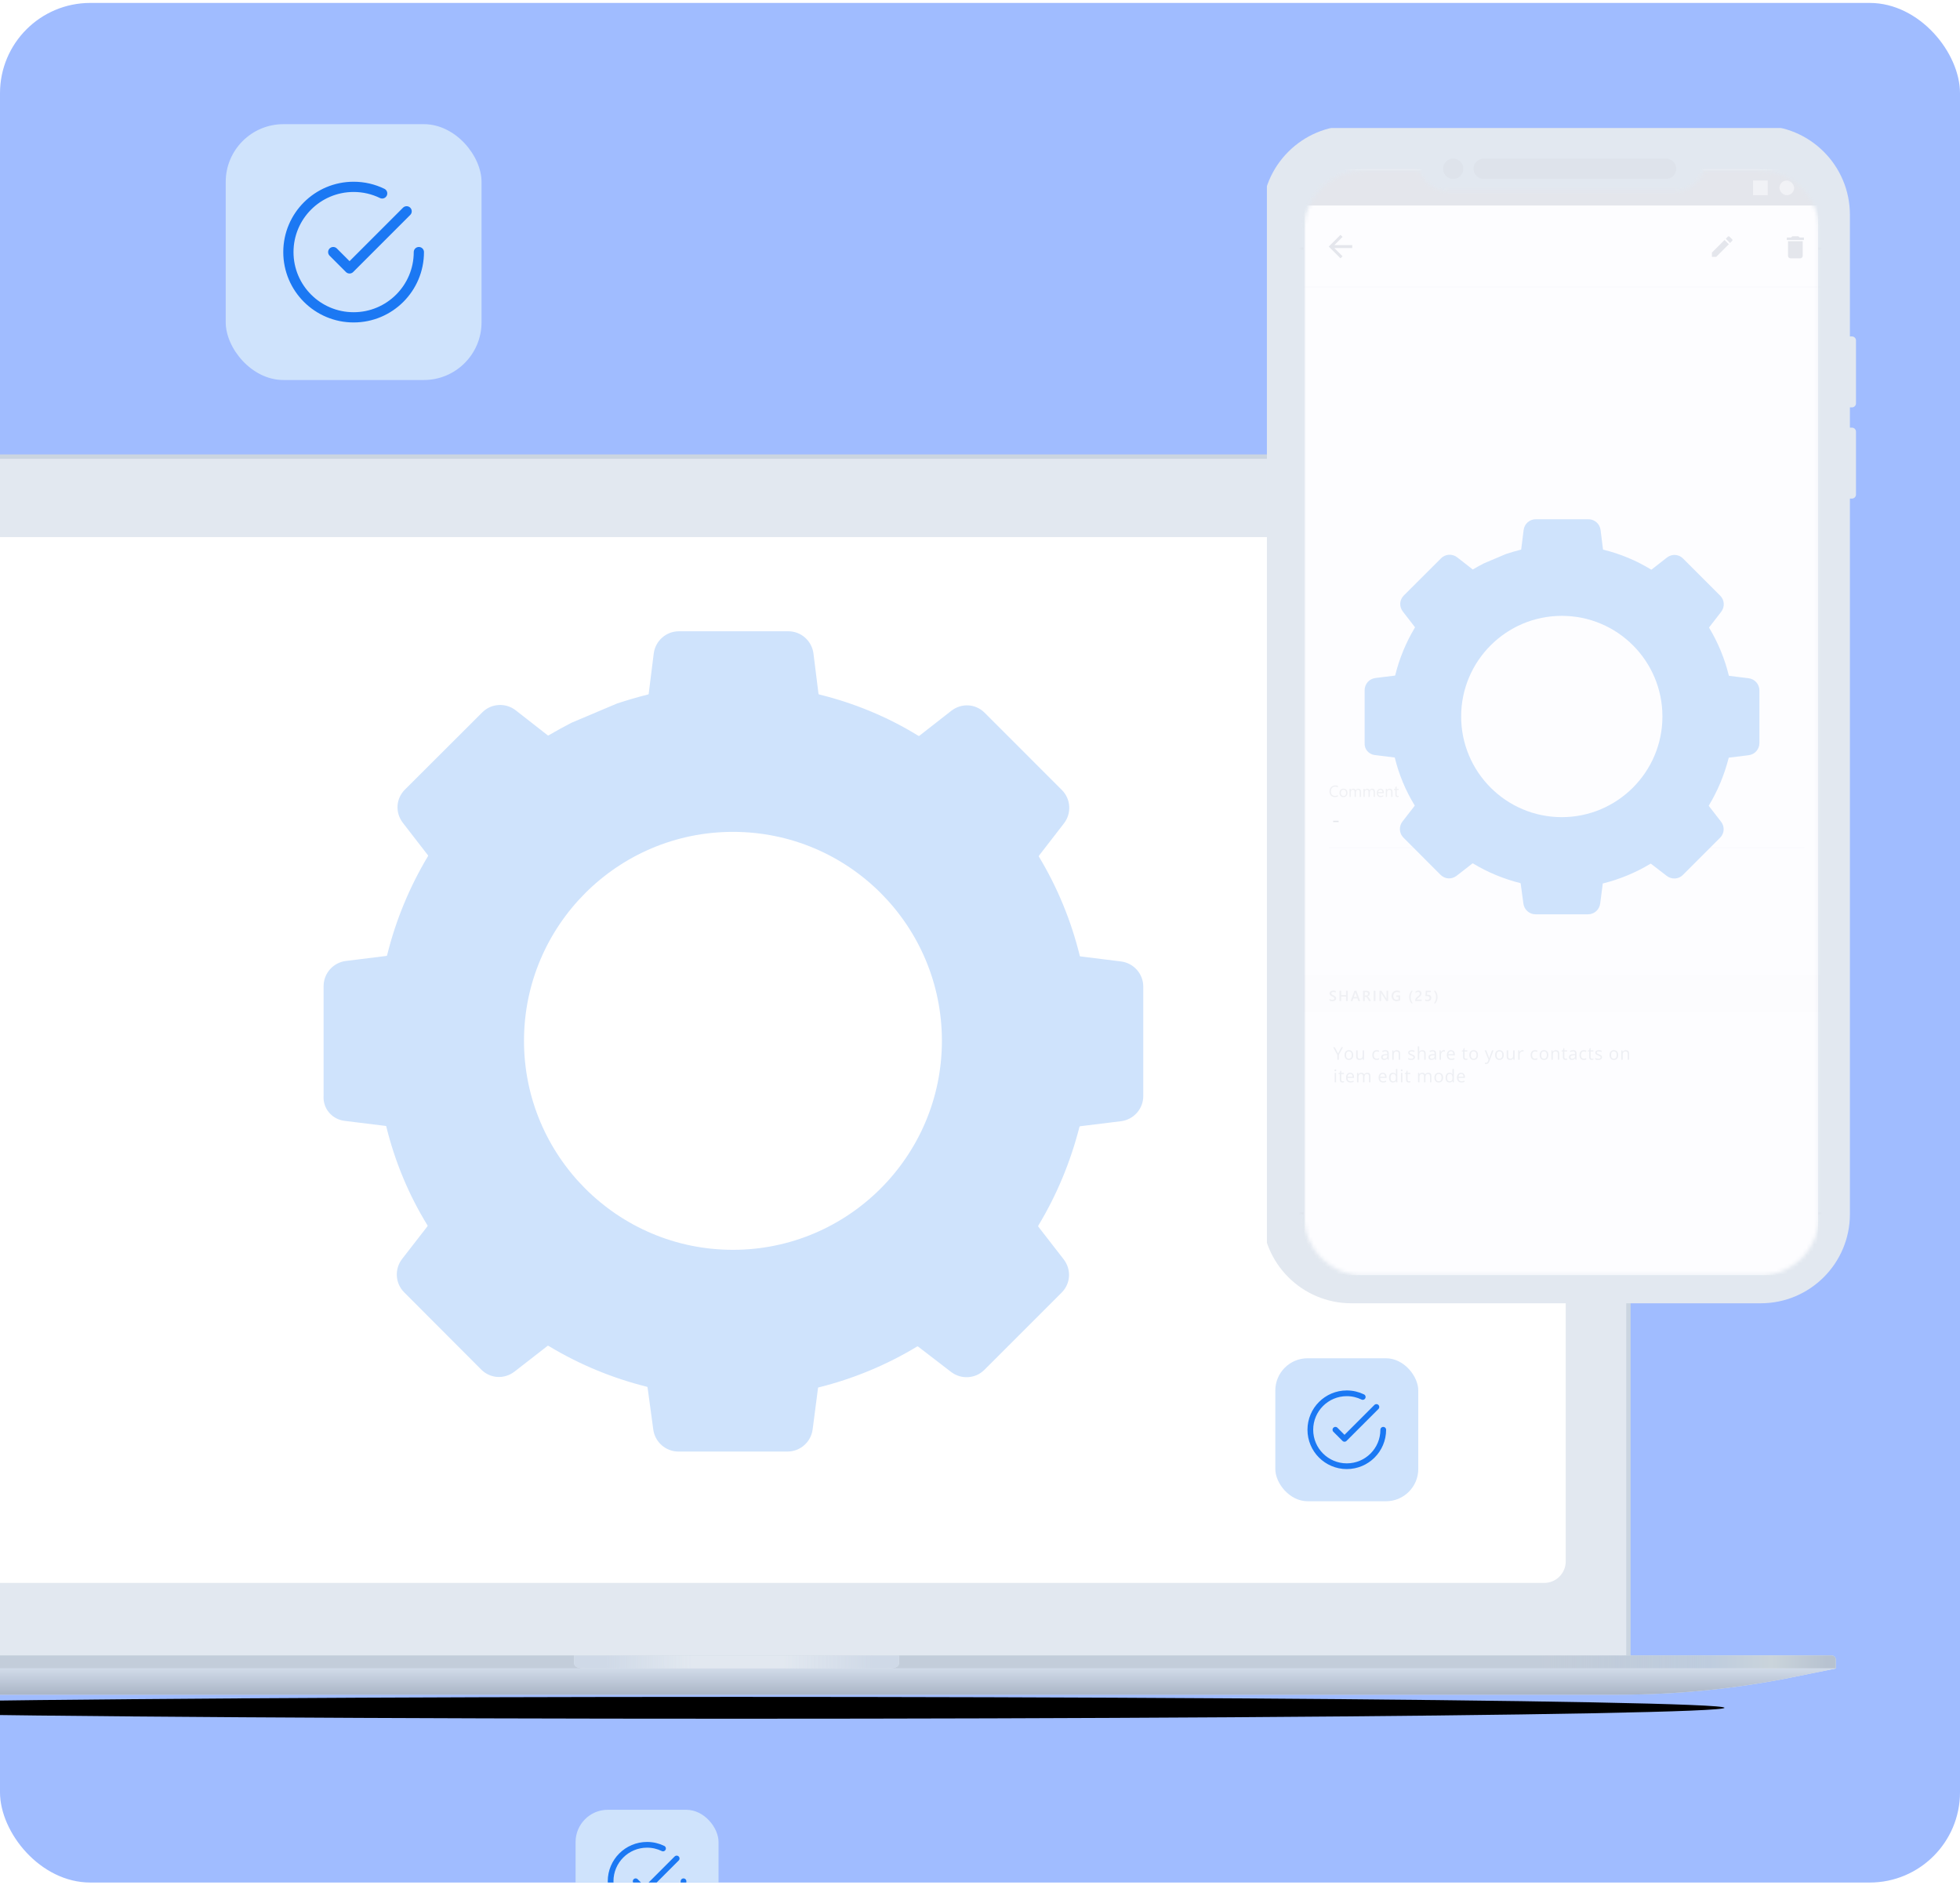 <svg width="521" height="501" viewBox="0 0 521 501" fill="none" xmlns="http://www.w3.org/2000/svg">
<g clip-path="url(#clip0_1434_22826)">
<rect y="0.779" width="521" height="499.559" rx="24" fill="#A0BCFF"/>
<g filter="url(#filter0_f_1434_22826)">
<ellipse cx="195.788" cy="453.898" rx="262.607" ry="2.902" fill="black"/>
</g>
<path d="M-39.539 137.029C-39.539 128.375 -32.524 121.36 -23.87 121.36H417.193C425.847 121.36 432.863 128.375 432.863 137.029V439.97C432.863 440.931 432.083 441.711 431.121 441.711H-37.798C-38.76 441.711 -39.539 440.931 -39.539 439.97V137.029Z" fill="#E2E8F0" stroke="#CBD5E0" stroke-width="1.161"/>
<path d="M-37.221 136.449C-37.221 129.398 -31.504 123.682 -24.453 123.682H417.771C424.822 123.682 430.538 129.398 430.538 136.449V430.104H-37.221V136.449Z" fill="#E2E8F0"/>
<rect x="-25.449" y="142.759" width="441.644" height="277.949" rx="5.724" fill="white"/>
<path d="M-97 441.13C-97 440.489 -96.481 439.97 -95.84 439.97H486.828C487.469 439.97 487.989 440.489 487.989 441.13V443.452H-97V441.13Z" fill="#E2E8F0"/>
<path d="M-97 441.13C-97 440.489 -96.481 439.97 -95.84 439.97H486.828C487.469 439.97 487.989 440.489 487.989 441.13V443.452H-97V441.13Z" fill="url(#paint0_linear_1434_22826)"/>
<path d="M-97.001 443.451H487.988L476.176 445.834C461.068 448.88 445.694 450.415 430.282 450.415H-40.179C-57.117 450.415 -74.003 448.562 -90.537 444.887L-97.001 443.451Z" fill="#E2E8F0"/>
<path d="M-97.001 443.451H487.988L476.176 445.834C461.068 448.88 445.694 450.415 430.282 450.415H-40.179C-57.117 450.415 -74.003 448.562 -90.537 444.887L-97.001 443.451Z" fill="url(#paint1_linear_1434_22826)"/>
<path fill-rule="evenodd" clip-rule="evenodd" d="M152.568 439.97C152.867 441.914 151.419 443.452 156.031 443.452H235.539C240.152 443.452 238.703 441.914 239.002 439.97H152.568Z" fill="#E2E8F0"/>
<path fill-rule="evenodd" clip-rule="evenodd" d="M152.568 439.97C152.867 441.914 151.419 443.452 156.031 443.452H235.539C240.152 443.452 238.703 441.914 239.002 439.97H152.568Z" fill="url(#paint2_linear_1434_22826)"/>
<g clip-path="url(#clip1_1434_22826)" filter="url(#filter1_d_1434_22826)">
<g filter="url(#filter2_i_1434_22826)">
<path fill-rule="evenodd" clip-rule="evenodd" d="M353.703 32.779C340.612 32.779 330 43.392 330 56.483V322.069C330 335.16 340.612 345.772 353.703 345.772H462.524C475.615 345.772 486.227 335.16 486.227 322.069V131.903H486.766C487.361 131.903 487.843 131.421 487.843 130.825V114.125C487.843 113.53 487.361 113.048 486.766 113.048H486.227V107.661H486.766C487.361 107.661 487.843 107.179 487.843 106.583V89.883C487.843 89.288 487.361 88.806 486.766 88.806H486.227V56.483C486.227 43.392 475.615 32.779 462.524 32.779H353.703Z" fill="#E2E8F0"/>
</g>
<g filter="url(#filter3_i_1434_22826)">
<path fill-rule="evenodd" clip-rule="evenodd" d="M379.563 45.709C381.051 45.709 382.257 44.503 382.257 43.015C382.257 41.527 381.051 40.321 379.563 40.321C378.076 40.321 376.87 41.527 376.87 43.015C376.87 44.503 378.076 45.709 379.563 45.709ZM387.644 40.321C386.157 40.321 384.95 41.527 384.95 43.015C384.95 44.503 386.157 45.709 387.644 45.709H436.128C437.616 45.709 438.822 44.503 438.822 43.015C438.822 41.527 437.616 40.321 436.128 40.321H387.644Z" fill="black" fill-opacity="0.02"/>
</g>
<g opacity="0.8">
<mask id="mask0_1434_22826" style="mask-type:alpha" maskUnits="userSpaceOnUse" x="339" y="43" width="139" height="296">
<g opacity="0.8">
<path opacity="0.8" d="M477.071 43.553H339.16V338.23H477.071V43.553Z" fill="white"/>
<path opacity="0.8" fill-rule="evenodd" clip-rule="evenodd" d="M370.325 44.092H355.32C346.692 44.092 339.697 51.086 339.697 59.714V322.068C339.697 330.696 346.692 337.691 355.32 337.691H460.908C469.536 337.691 476.531 330.696 476.531 322.068V59.714C476.531 51.086 469.536 44.092 460.908 44.092H445.903C444.793 47.23 441.8 49.479 438.282 49.479H377.946C374.428 49.479 371.434 47.23 370.325 44.092Z" fill="black"/>
</g>
</mask>
<g mask="url(#mask0_1434_22826)">
<path opacity="0.8" d="M370.326 44.092L370.834 43.913L370.707 43.553H370.326V44.092ZM445.904 44.092V43.553H445.523L445.396 43.913L445.904 44.092ZM355.321 44.631H370.326V43.553H355.321V44.631ZM340.237 59.715C340.237 51.384 346.991 44.631 355.321 44.631V43.553C346.396 43.553 339.16 50.789 339.16 59.715H340.237ZM340.237 322.069V59.715H339.16V322.069H340.237ZM355.321 337.153C346.991 337.153 340.237 330.399 340.237 322.069H339.16C339.16 330.995 346.396 338.23 355.321 338.23V337.153ZM460.909 337.153H355.321V338.23H460.909V337.153ZM475.993 322.069C475.993 330.399 469.24 337.153 460.909 337.153V338.23C469.835 338.23 477.071 330.995 477.071 322.069H475.993ZM475.993 59.715V322.069H477.071V59.715H475.993ZM460.909 44.631C469.24 44.631 475.993 51.384 475.993 59.715H477.071C477.071 50.789 469.835 43.553 460.909 43.553V44.631ZM445.904 44.631H460.909V43.553H445.904V44.631ZM445.396 43.913C444.36 46.843 441.566 48.941 438.283 48.941V50.018C442.037 50.018 445.229 47.619 446.412 44.272L445.396 43.913ZM438.283 48.941H377.947V50.018H438.283V48.941ZM377.947 48.941C374.664 48.941 371.87 46.843 370.834 43.913L369.818 44.272C371.002 47.619 374.194 50.018 377.947 50.018V48.941Z" fill="#E2E8F0"/>
<g opacity="0.2">
<path opacity="0.2" d="M339.699 64.563H330.002V65.102H339.699V64.563Z" fill="black"/>
<path opacity="0.2" d="M339.699 320.991H330.002V321.53H339.699V320.991Z" fill="black"/>
<path opacity="0.2" d="M486.228 64.563H476.531V65.102H486.228V64.563Z" fill="black"/>
<path opacity="0.2" d="M486.228 320.991H476.531V321.53H486.228V320.991Z" fill="black"/>
</g>
</g>
</g>
<mask id="mask1_1434_22826" style="mask-type:alpha" maskUnits="userSpaceOnUse" x="339" y="44" width="138" height="294">
<path fill-rule="evenodd" clip-rule="evenodd" d="M370.58 44.153H355.575C346.947 44.153 339.952 51.147 339.952 59.775V322.129C339.952 330.757 346.947 337.752 355.575 337.752H461.163C469.791 337.752 476.786 330.757 476.786 322.129V59.775C476.786 51.147 469.791 44.153 461.163 44.153H446.158C445.048 47.291 442.055 49.54 438.537 49.54L378.201 49.54C374.683 49.54 371.689 47.291 370.58 44.153Z" fill="#118BD6"/>
<path fill-rule="evenodd" clip-rule="evenodd" d="M370.58 44.153H355.575C346.947 44.153 339.952 51.147 339.952 59.775V322.129C339.952 330.757 346.947 337.752 355.575 337.752H461.163C469.791 337.752 476.786 330.757 476.786 322.129V59.775C476.786 51.147 469.791 44.153 461.163 44.153H446.158C445.048 47.291 442.055 49.54 438.537 49.54L378.201 49.54C374.683 49.54 371.689 47.291 370.58 44.153Z" fill="url(#paint3_linear_1434_22826)" fill-opacity="0.07"/>
</mask>
<g mask="url(#mask1_1434_22826)">
<rect x="340.049" y="43.858" width="136.504" height="293.821" fill="#FDFDFF"/>
<g opacity="0.1" clip-path="url(#clip2_1434_22826)">
<rect width="140.491" height="292.299" transform="translate(339.834 44.019)" fill="white"/>
<rect x="339.834" y="44.019" width="140.491" height="9.366" fill="#05153F"/>
<rect opacity="0.5" x="466.276" y="46.751" width="3.903" height="3.903" rx="1.951" fill="white"/>
<path opacity="0.5" fill-rule="evenodd" clip-rule="evenodd" d="M474.862 50.653L477.203 46.75H472.52L474.862 50.653Z" fill="white"/>
<rect opacity="0.5" x="459.252" y="46.751" width="3.903" height="3.903" fill="white"/>
<path d="M468.553 66.783C468.553 67.141 468.846 67.434 469.203 67.434H471.805C472.163 67.434 472.456 67.141 472.456 66.783V62.881H468.553V66.783ZM472.781 61.905H471.642L471.317 61.58H469.691L469.366 61.905H468.228V62.556H472.781V61.905Z" fill="#05153F"/>
<path d="M448.325 65.906V67.044H449.463L452.82 63.687L451.682 62.549L448.325 65.906ZM453.7 62.807C453.818 62.689 453.818 62.497 453.7 62.379L452.99 61.669C452.871 61.55 452.68 61.55 452.562 61.669L452.006 62.224L453.144 63.362L453.7 62.807Z" fill="#05153F"/>
<rect x="339.835" y="74.849" width="140.491" height="0.39" fill="#E6EBF1"/>
<path d="M352.713 63.922H347.964L350.145 61.74L349.591 61.19L346.469 64.312L349.591 67.434L350.141 66.884L347.964 64.702H352.713V63.922Z" fill="#05153F"/>
<path d="M346.469 224.026H472.911" stroke="#E6EBF1" stroke-width="0.39"/>
<path d="M349.09 217.258H347.633V216.914H349.09V217.258Z" fill="#05153F"/>
<path d="M348.909 210.457C348.686 210.575 348.41 210.633 348.079 210.633C347.651 210.633 347.309 210.496 347.051 210.221C346.794 209.945 346.666 209.584 346.666 209.137C346.666 208.656 346.81 208.268 347.1 207.971C347.389 207.675 347.756 207.527 348.2 207.527C348.485 207.527 348.721 207.568 348.909 207.651V208.026C348.693 207.906 348.456 207.846 348.196 207.846C347.851 207.846 347.571 207.961 347.355 208.191C347.142 208.422 347.035 208.73 347.035 209.116C347.035 209.482 347.135 209.774 347.334 209.992C347.536 210.209 347.799 210.317 348.125 210.317C348.426 210.317 348.688 210.25 348.909 210.116V210.457ZM350.372 210.633C350.054 210.633 349.801 210.534 349.611 210.334C349.422 210.132 349.328 209.866 349.328 209.535C349.328 209.175 349.426 208.893 349.623 208.69C349.82 208.488 350.087 208.386 350.422 208.386C350.742 208.386 350.991 208.485 351.17 208.682C351.351 208.879 351.441 209.152 351.441 209.502C351.441 209.844 351.344 210.118 351.149 210.325C350.956 210.531 350.697 210.633 350.372 210.633ZM350.397 208.676C350.176 208.676 350.001 208.751 349.873 208.902C349.744 209.052 349.68 209.258 349.68 209.523C349.68 209.777 349.745 209.977 349.875 210.124C350.005 210.271 350.179 210.344 350.397 210.344C350.619 210.344 350.789 210.272 350.908 210.128C351.028 209.984 351.089 209.78 351.089 209.514C351.089 209.246 351.028 209.039 350.908 208.894C350.789 208.748 350.619 208.676 350.397 208.676ZM355.038 210.583H354.694V209.351C354.694 209.113 354.657 208.941 354.583 208.835C354.51 208.729 354.387 208.676 354.214 208.676C354.067 208.676 353.942 208.743 353.839 208.877C353.737 209.011 353.686 209.172 353.686 209.359V210.583H353.342V209.309C353.342 208.887 353.179 208.676 352.853 208.676C352.702 208.676 352.578 208.739 352.48 208.866C352.382 208.992 352.334 209.156 352.334 209.359V210.583H351.99V208.437H352.334V208.776H352.342C352.494 208.516 352.716 208.386 353.009 208.386C353.155 208.386 353.283 208.428 353.392 208.51C353.501 208.591 353.576 208.698 353.616 208.831C353.776 208.535 354.013 208.386 354.329 208.386C354.801 208.386 355.038 208.678 355.038 209.261V210.583ZM358.735 210.583H358.391V209.351C358.391 209.113 358.354 208.941 358.28 208.835C358.208 208.729 358.085 208.676 357.911 208.676C357.765 208.676 357.639 208.743 357.536 208.877C357.434 209.011 357.383 209.172 357.383 209.359V210.583H357.039V209.309C357.039 208.887 356.876 208.676 356.551 208.676C356.4 208.676 356.276 208.739 356.178 208.866C356.08 208.992 356.031 209.156 356.031 209.359V210.583H355.687V208.437H356.031V208.776H356.039C356.192 208.516 356.414 208.386 356.706 208.386C356.853 208.386 356.981 208.428 357.09 208.51C357.199 208.591 357.273 208.698 357.314 208.831C357.473 208.535 357.711 208.386 358.027 208.386C358.499 208.386 358.735 208.678 358.735 209.261V210.583ZM361.11 209.596H359.594C359.6 209.835 359.664 210.019 359.787 210.149C359.91 210.279 360.079 210.344 360.295 210.344C360.536 210.344 360.758 210.265 360.961 210.105V210.428C360.772 210.565 360.523 210.633 360.213 210.633C359.91 210.633 359.671 210.536 359.498 210.342C359.325 210.146 359.238 209.872 359.238 209.518C359.238 209.184 359.332 208.913 359.521 208.703C359.711 208.492 359.947 208.386 360.227 208.386C360.508 208.386 360.726 208.477 360.879 208.659C361.033 208.841 361.11 209.093 361.11 209.416V209.596ZM360.758 209.305C360.756 209.106 360.708 208.952 360.613 208.841C360.519 208.731 360.389 208.676 360.221 208.676C360.059 208.676 359.921 208.734 359.808 208.85C359.695 208.966 359.625 209.117 359.599 209.305H360.758ZM363.413 210.583H363.07V209.359C363.07 208.903 362.903 208.676 362.571 208.676C362.399 208.676 362.256 208.741 362.143 208.871C362.031 208.999 361.976 209.162 361.976 209.359V210.583H361.632V208.437H361.976V208.793H361.984C362.146 208.522 362.381 208.386 362.688 208.386C362.923 208.386 363.103 208.463 363.227 208.615C363.351 208.766 363.413 208.985 363.413 209.271V210.583ZM365.059 210.562C364.978 210.607 364.871 210.629 364.738 210.629C364.362 210.629 364.174 210.42 364.174 210V208.73H363.805V208.437H364.174V207.913L364.518 207.802V208.437H365.059V208.73H364.518V209.94C364.518 210.084 364.543 210.186 364.591 210.248C364.64 210.309 364.721 210.34 364.835 210.34C364.921 210.34 364.996 210.316 365.059 210.269V210.562Z" fill="#747D8B"/>
<path d="M348.95 278.771L349.839 277.095H350.258L349.144 279.142V280.438H348.755V279.16L347.639 277.095H348.065L348.95 278.771ZM352.977 279.181C352.977 279.386 352.95 279.57 352.897 279.732C352.844 279.893 352.767 280.03 352.666 280.141C352.565 280.252 352.443 280.338 352.3 280.397C352.158 280.455 351.998 280.484 351.818 280.484C351.65 280.484 351.496 280.455 351.356 280.397C351.217 280.338 351.097 280.252 350.995 280.141C350.894 280.03 350.815 279.893 350.759 279.732C350.704 279.57 350.677 279.386 350.677 279.181C350.677 278.906 350.723 278.673 350.816 278.481C350.909 278.287 351.042 278.14 351.214 278.04C351.388 277.937 351.594 277.886 351.834 277.886C352.062 277.886 352.262 277.937 352.433 278.04C352.605 278.142 352.738 278.29 352.833 278.483C352.929 278.675 352.977 278.908 352.977 279.181ZM351.07 279.181C351.07 279.382 351.097 279.556 351.15 279.704C351.203 279.852 351.286 279.966 351.397 280.047C351.508 280.128 351.652 280.168 351.827 280.168C352.001 280.168 352.143 280.128 352.254 280.047C352.367 279.966 352.45 279.852 352.504 279.704C352.557 279.556 352.584 279.382 352.584 279.181C352.584 278.981 352.557 278.809 352.504 278.664C352.45 278.517 352.368 278.405 352.257 278.325C352.145 278.246 352.001 278.206 351.825 278.206C351.564 278.206 351.373 278.293 351.251 278.465C351.13 278.637 351.07 278.876 351.07 279.181ZM355.859 277.932V280.438H355.548L355.493 280.086H355.472C355.421 280.173 355.353 280.246 355.271 280.306C355.189 280.365 355.096 280.409 354.992 280.438C354.89 280.469 354.781 280.484 354.665 280.484C354.467 280.484 354.301 280.452 354.167 280.388C354.033 280.324 353.931 280.225 353.863 280.091C353.795 279.957 353.762 279.784 353.762 279.574V277.932H354.146V279.546C354.146 279.755 354.193 279.912 354.288 280.015C354.382 280.117 354.526 280.168 354.72 280.168C354.906 280.168 355.054 280.133 355.164 280.063C355.275 279.993 355.355 279.89 355.404 279.755C355.453 279.617 355.477 279.45 355.477 279.251V277.932H355.859ZM359.194 280.484C358.968 280.484 358.769 280.437 358.597 280.344C358.425 280.251 358.291 280.11 358.195 279.919C358.099 279.729 358.051 279.489 358.051 279.199C358.051 278.896 358.101 278.648 358.202 278.456C358.304 278.262 358.444 278.119 358.622 278.026C358.801 277.933 359.003 277.886 359.231 277.886C359.356 277.886 359.476 277.899 359.592 277.925C359.709 277.95 359.805 277.981 359.88 278.019L359.766 278.337C359.689 278.306 359.601 278.279 359.5 278.254C359.401 278.23 359.308 278.218 359.221 278.218C359.048 278.218 358.903 278.255 358.787 278.33C358.673 278.405 358.586 278.514 358.529 278.659C358.472 278.804 358.444 278.982 358.444 279.194C358.444 279.397 358.471 279.57 358.526 279.713C358.583 279.857 358.666 279.966 358.775 280.043C358.887 280.117 359.025 280.155 359.192 280.155C359.324 280.155 359.444 280.141 359.551 280.114C359.657 280.085 359.754 280.051 359.841 280.013V280.351C359.757 280.394 359.663 280.427 359.56 280.45C359.458 280.473 359.336 280.484 359.194 280.484ZM361.529 277.891C361.828 277.891 362.05 277.958 362.195 278.092C362.339 278.226 362.412 278.44 362.412 278.735V280.438H362.135L362.062 280.068H362.044C361.974 280.159 361.9 280.236 361.824 280.299C361.748 280.36 361.66 280.406 361.559 280.438C361.46 280.469 361.338 280.484 361.193 280.484C361.041 280.484 360.905 280.457 360.786 280.404C360.669 280.351 360.576 280.27 360.507 280.162C360.44 280.053 360.406 279.916 360.406 279.75C360.406 279.5 360.506 279.308 360.704 279.174C360.902 279.04 361.204 278.966 361.609 278.954L362.041 278.936V278.783C362.041 278.566 361.995 278.415 361.902 278.328C361.809 278.241 361.678 278.197 361.509 278.197C361.378 278.197 361.253 278.216 361.134 278.254C361.015 278.293 360.902 278.338 360.795 278.389L360.679 278.101C360.791 278.043 360.921 277.994 361.067 277.953C361.214 277.912 361.368 277.891 361.529 277.891ZM362.037 279.203L361.655 279.219C361.342 279.232 361.122 279.283 360.994 279.373C360.866 279.463 360.802 279.59 360.802 279.755C360.802 279.898 360.845 280.004 360.932 280.072C361.019 280.141 361.134 280.175 361.278 280.175C361.5 280.175 361.682 280.114 361.824 279.99C361.966 279.867 362.037 279.681 362.037 279.434V279.203ZM364.537 277.886C364.834 277.886 365.059 277.96 365.211 278.106C365.364 278.251 365.44 278.484 365.44 278.806V280.438H365.065V278.831C365.065 278.622 365.017 278.466 364.921 278.362C364.826 278.258 364.681 278.206 364.484 278.206C364.207 278.206 364.012 278.285 363.899 278.442C363.786 278.599 363.73 278.827 363.73 279.126V280.438H363.35V277.932H363.656L363.714 278.293H363.734C363.787 278.205 363.855 278.131 363.938 278.072C364.02 278.011 364.112 277.965 364.214 277.934C364.316 277.902 364.424 277.886 364.537 277.886ZM369.372 279.752C369.372 279.912 369.331 280.047 369.251 280.157C369.171 280.265 369.057 280.347 368.908 280.402C368.76 280.457 368.583 280.484 368.377 280.484C368.202 280.484 368.05 280.47 367.922 280.443C367.794 280.415 367.682 280.376 367.586 280.326V279.976C367.688 280.027 367.81 280.072 367.952 280.114C368.094 280.155 368.238 280.175 368.386 280.175C368.603 280.175 368.76 280.14 368.857 280.07C368.955 280 369.004 279.905 369.004 279.784C369.004 279.716 368.984 279.655 368.944 279.604C368.906 279.55 368.841 279.499 368.75 279.45C368.658 279.4 368.532 279.345 368.37 279.286C368.21 279.225 368.072 279.165 367.954 279.105C367.838 279.044 367.748 278.97 367.684 278.883C367.622 278.796 367.591 278.684 367.591 278.545C367.591 278.333 367.676 278.171 367.847 278.058C368.019 277.944 368.245 277.886 368.524 277.886C368.674 277.886 368.815 277.902 368.947 277.932C369.079 277.961 369.203 278.001 369.317 278.051L369.189 278.355C369.085 278.311 368.975 278.274 368.857 278.243C368.74 278.213 368.62 278.197 368.498 278.197C368.323 278.197 368.188 278.226 368.094 278.284C368.001 278.342 367.954 278.421 367.954 278.522C367.954 278.6 367.976 278.664 368.018 278.714C368.062 278.764 368.133 278.812 368.229 278.856C368.325 278.9 368.451 278.952 368.608 279.011C368.765 279.069 368.901 279.13 369.015 279.192C369.13 279.253 369.217 279.328 369.278 279.416C369.341 279.503 369.372 279.615 369.372 279.752ZM370.518 276.88V277.944C370.518 278.004 370.517 278.066 370.514 278.129C370.51 278.19 370.505 278.246 370.498 278.298H370.523C370.575 278.21 370.64 278.136 370.719 278.076C370.8 278.015 370.892 277.969 370.994 277.939C371.096 277.907 371.204 277.891 371.318 277.891C371.52 277.891 371.687 277.923 371.821 277.987C371.957 278.051 372.059 278.15 372.126 278.284C372.194 278.418 372.229 278.592 372.229 278.806V280.438H371.853V278.831C371.853 278.622 371.805 278.466 371.709 278.362C371.615 278.258 371.469 278.206 371.273 278.206C371.087 278.206 370.938 278.242 370.827 278.314C370.717 278.384 370.638 278.488 370.589 278.625C370.542 278.762 370.518 278.93 370.518 279.128V280.438H370.139V276.88H370.518ZM374.104 277.891C374.403 277.891 374.625 277.958 374.77 278.092C374.914 278.226 374.987 278.44 374.987 278.735V280.438H374.71L374.637 280.068H374.619C374.549 280.159 374.475 280.236 374.399 280.299C374.323 280.36 374.234 280.406 374.134 280.438C374.035 280.469 373.913 280.484 373.768 280.484C373.616 280.484 373.48 280.457 373.361 280.404C373.244 280.351 373.151 280.27 373.082 280.162C373.015 280.053 372.981 279.916 372.981 279.75C372.981 279.5 373.081 279.308 373.279 279.174C373.477 279.04 373.779 278.966 374.184 278.954L374.616 278.936V278.783C374.616 278.566 374.57 278.415 374.477 278.328C374.384 278.241 374.253 278.197 374.084 278.197C373.952 278.197 373.827 278.216 373.709 278.254C373.59 278.293 373.477 278.338 373.37 278.389L373.254 278.101C373.366 278.043 373.496 277.994 373.642 277.953C373.789 277.912 373.943 277.891 374.104 277.891ZM374.612 279.203L374.23 279.219C373.917 279.232 373.697 279.283 373.569 279.373C373.441 279.463 373.377 279.59 373.377 279.755C373.377 279.898 373.42 280.004 373.507 280.072C373.594 280.141 373.709 280.175 373.853 280.175C374.075 280.175 374.257 280.114 374.399 279.99C374.541 279.867 374.612 279.681 374.612 279.434V279.203ZM377.064 277.886C377.114 277.886 377.167 277.889 377.221 277.895C377.276 277.9 377.325 277.907 377.368 277.916L377.32 278.268C377.279 278.258 377.233 278.249 377.183 278.243C377.132 278.237 377.085 278.234 377.041 278.234C376.94 278.234 376.845 278.254 376.755 278.296C376.667 278.335 376.589 278.393 376.522 278.469C376.455 278.544 376.402 278.635 376.364 278.742C376.326 278.847 376.307 278.964 376.307 279.094V280.438H375.925V277.932H376.24L376.282 278.394H376.298C376.349 278.301 376.412 278.216 376.485 278.14C376.558 278.062 376.643 278.001 376.739 277.955C376.837 277.909 376.945 277.886 377.064 277.886ZM378.962 277.886C379.176 277.886 379.359 277.934 379.511 278.028C379.663 278.123 379.78 278.255 379.861 278.426C379.942 278.595 379.982 278.793 379.982 279.021V279.256H378.251C378.256 279.55 378.329 279.774 378.471 279.928C378.612 280.082 378.812 280.159 379.07 280.159C379.228 280.159 379.368 280.145 379.49 280.116C379.612 280.087 379.739 280.044 379.87 279.988V280.322C379.743 280.378 379.618 280.419 379.493 280.445C379.369 280.471 379.223 280.484 379.054 280.484C378.813 280.484 378.602 280.435 378.423 280.338C378.244 280.239 378.105 280.094 378.006 279.903C377.907 279.713 377.858 279.479 377.858 279.203C377.858 278.934 377.903 278.7 377.993 278.504C378.084 278.306 378.212 278.153 378.377 278.046C378.543 277.94 378.738 277.886 378.962 277.886ZM378.958 278.197C378.755 278.197 378.593 278.264 378.473 278.396C378.352 278.529 378.281 278.714 378.258 278.952H379.584C379.583 278.803 379.559 278.671 379.513 278.559C379.469 278.444 379.401 278.356 379.31 278.293C379.218 278.229 379.101 278.197 378.958 278.197ZM382.965 280.173C383.028 280.173 383.092 280.168 383.157 280.157C383.223 280.146 383.276 280.133 383.317 280.118V280.413C383.273 280.433 383.211 280.45 383.132 280.463C383.054 280.477 382.978 280.484 382.903 280.484C382.771 280.484 382.65 280.461 382.542 280.415C382.434 280.368 382.347 280.289 382.281 280.178C382.217 280.066 382.185 279.912 382.185 279.716V278.229H381.829V278.044L382.188 277.895L382.338 277.351H382.567V277.932H383.301V278.229H382.567V279.704C382.567 279.861 382.603 279.979 382.675 280.056C382.748 280.134 382.845 280.173 382.965 280.173ZM386.142 279.181C386.142 279.386 386.115 279.57 386.062 279.732C386.008 279.893 385.931 280.03 385.831 280.141C385.73 280.252 385.608 280.338 385.465 280.397C385.323 280.455 385.162 280.484 384.982 280.484C384.815 280.484 384.661 280.455 384.521 280.397C384.382 280.338 384.261 280.252 384.159 280.141C384.059 280.03 383.98 279.893 383.924 279.732C383.869 279.57 383.841 279.386 383.841 279.181C383.841 278.906 383.888 278.673 383.981 278.481C384.074 278.287 384.207 278.14 384.379 278.04C384.553 277.937 384.759 277.886 384.998 277.886C385.227 277.886 385.427 277.937 385.598 278.04C385.77 278.142 385.903 278.29 385.998 278.483C386.094 278.675 386.142 278.908 386.142 279.181ZM384.235 279.181C384.235 279.382 384.261 279.556 384.315 279.704C384.368 279.852 384.45 279.966 384.562 280.047C384.673 280.128 384.816 280.168 384.992 280.168C385.165 280.168 385.308 280.128 385.419 280.047C385.532 279.966 385.615 279.852 385.668 279.704C385.722 279.556 385.748 279.382 385.748 279.181C385.748 278.981 385.722 278.809 385.668 278.664C385.615 278.517 385.533 278.405 385.421 278.325C385.31 278.246 385.166 278.206 384.989 278.206C384.729 278.206 384.537 278.293 384.415 278.465C384.295 278.637 384.235 278.876 384.235 279.181ZM387.931 277.932H388.338L388.892 279.386C388.924 279.472 388.953 279.554 388.981 279.633C389.008 279.711 389.033 279.786 389.054 279.857C389.075 279.929 389.092 279.998 389.104 280.066H389.12C389.142 279.989 389.172 279.889 389.212 279.766C389.251 279.641 389.294 279.514 389.34 279.384L389.863 277.932H390.273L389.182 280.806C389.124 280.96 389.056 281.094 388.978 281.209C388.902 281.323 388.809 281.411 388.699 281.472C388.59 281.534 388.457 281.566 388.302 281.566C388.23 281.566 388.167 281.561 388.112 281.552C388.057 281.544 388.01 281.535 387.97 281.524V281.22C388.004 281.228 388.044 281.235 388.091 281.241C388.14 281.247 388.19 281.25 388.242 281.25C388.337 281.25 388.418 281.232 388.487 281.195C388.557 281.16 388.617 281.108 388.667 281.04C388.718 280.971 388.761 280.889 388.798 280.795L388.935 280.443L387.931 277.932ZM392.99 279.181C392.99 279.386 392.963 279.57 392.91 279.732C392.856 279.893 392.779 280.03 392.679 280.141C392.578 280.252 392.456 280.338 392.313 280.397C392.171 280.455 392.01 280.484 391.83 280.484C391.663 280.484 391.509 280.455 391.369 280.397C391.23 280.338 391.109 280.252 391.007 280.141C390.907 280.03 390.828 279.893 390.772 279.732C390.717 279.57 390.689 279.386 390.689 279.181C390.689 278.906 390.736 278.673 390.829 278.481C390.922 278.287 391.055 278.14 391.227 278.04C391.401 277.937 391.607 277.886 391.846 277.886C392.075 277.886 392.275 277.937 392.446 278.04C392.618 278.142 392.751 278.29 392.846 278.483C392.942 278.675 392.99 278.908 392.99 279.181ZM391.083 279.181C391.083 279.382 391.109 279.556 391.163 279.704C391.216 279.852 391.298 279.966 391.41 280.047C391.521 280.128 391.664 280.168 391.84 280.168C392.013 280.168 392.156 280.128 392.267 280.047C392.38 279.966 392.463 279.852 392.516 279.704C392.57 279.556 392.596 279.382 392.596 279.181C392.596 278.981 392.57 278.809 392.516 278.664C392.463 278.517 392.381 278.405 392.269 278.325C392.158 278.246 392.014 278.206 391.837 278.206C391.577 278.206 391.385 278.293 391.263 278.465C391.143 278.637 391.083 278.876 391.083 279.181ZM395.872 277.932V280.438H395.561L395.506 280.086H395.485C395.433 280.173 395.366 280.246 395.284 280.306C395.202 280.365 395.109 280.409 395.005 280.438C394.903 280.469 394.794 280.484 394.678 280.484C394.48 280.484 394.314 280.452 394.179 280.388C394.045 280.324 393.944 280.225 393.875 280.091C393.808 279.957 393.775 279.784 393.775 279.574V277.932H394.159V279.546C394.159 279.755 394.206 279.912 394.301 280.015C394.395 280.117 394.539 280.168 394.733 280.168C394.919 280.168 395.067 280.133 395.176 280.063C395.288 279.993 395.368 279.89 395.417 279.755C395.465 279.617 395.49 279.45 395.49 279.251V277.932H395.872ZM397.969 277.886C398.019 277.886 398.072 277.889 398.127 277.895C398.182 277.9 398.23 277.907 398.273 277.916L398.225 278.268C398.184 278.258 398.138 278.249 398.088 278.243C398.038 278.237 397.99 278.234 397.946 278.234C397.846 278.234 397.75 278.254 397.66 278.296C397.572 278.335 397.494 278.393 397.427 278.469C397.36 278.544 397.307 278.635 397.269 278.742C397.231 278.847 397.212 278.964 397.212 279.094V280.438H396.83V277.932H397.146L397.187 278.394H397.203C397.255 278.301 397.317 278.216 397.39 278.14C397.464 278.062 397.548 278.001 397.644 277.955C397.742 277.909 397.85 277.886 397.969 277.886ZM401.279 280.484C401.053 280.484 400.854 280.437 400.682 280.344C400.51 280.251 400.376 280.11 400.28 279.919C400.184 279.729 400.136 279.489 400.136 279.199C400.136 278.896 400.186 278.648 400.287 278.456C400.389 278.262 400.529 278.119 400.707 278.026C400.886 277.933 401.088 277.886 401.316 277.886C401.441 277.886 401.561 277.899 401.677 277.925C401.794 277.95 401.89 277.981 401.965 278.019L401.851 278.337C401.774 278.306 401.686 278.279 401.585 278.254C401.486 278.23 401.393 278.218 401.306 278.218C401.133 278.218 400.988 278.255 400.872 278.33C400.758 278.405 400.672 278.514 400.614 278.659C400.557 278.804 400.529 278.982 400.529 279.194C400.529 279.397 400.556 279.57 400.611 279.713C400.668 279.857 400.751 279.966 400.861 280.043C400.972 280.117 401.111 280.155 401.277 280.155C401.409 280.155 401.529 280.141 401.636 280.114C401.742 280.085 401.839 280.051 401.926 280.013V280.351C401.842 280.394 401.749 280.427 401.645 280.45C401.543 280.473 401.421 280.484 401.279 280.484ZM404.838 279.181C404.838 279.386 404.811 279.57 404.758 279.732C404.704 279.893 404.627 280.03 404.527 280.141C404.426 280.252 404.304 280.338 404.161 280.397C404.019 280.455 403.858 280.484 403.678 280.484C403.511 280.484 403.357 280.455 403.216 280.397C403.078 280.338 402.957 280.252 402.855 280.141C402.754 280.03 402.676 279.893 402.62 279.732C402.565 279.57 402.537 279.386 402.537 279.181C402.537 278.906 402.584 278.673 402.677 278.481C402.77 278.287 402.902 278.14 403.075 278.04C403.248 277.937 403.455 277.886 403.694 277.886C403.923 277.886 404.123 277.937 404.293 278.04C404.466 278.142 404.599 278.29 404.694 278.483C404.79 278.675 404.838 278.908 404.838 279.181ZM402.931 279.181C402.931 279.382 402.957 279.556 403.011 279.704C403.064 279.852 403.146 279.966 403.258 280.047C403.369 280.128 403.512 280.168 403.687 280.168C403.861 280.168 404.004 280.128 404.115 280.047C404.228 279.966 404.311 279.852 404.364 279.704C404.418 279.556 404.444 279.382 404.444 279.181C404.444 278.981 404.418 278.809 404.364 278.664C404.311 278.517 404.229 278.405 404.117 278.325C404.006 278.246 403.862 278.206 403.685 278.206C403.424 278.206 403.233 278.293 403.111 278.465C402.991 278.637 402.931 278.876 402.931 279.181ZM406.837 277.886C407.134 277.886 407.359 277.96 407.511 278.106C407.664 278.251 407.74 278.484 407.74 278.806V280.438H407.365V278.831C407.365 278.622 407.317 278.466 407.221 278.362C407.126 278.258 406.981 278.206 406.784 278.206C406.507 278.206 406.312 278.285 406.199 278.442C406.086 278.599 406.03 278.827 406.03 279.126V280.438H405.65V277.932H405.956L406.014 278.293H406.034C406.087 278.205 406.155 278.131 406.238 278.072C406.32 278.011 406.412 277.965 406.514 277.934C406.616 277.902 406.724 277.886 406.837 277.886ZM409.488 280.173C409.55 280.173 409.614 280.168 409.68 280.157C409.745 280.146 409.799 280.133 409.84 280.118V280.413C409.795 280.433 409.734 280.45 409.654 280.463C409.577 280.477 409.501 280.484 409.426 280.484C409.293 280.484 409.173 280.461 409.065 280.415C408.956 280.368 408.869 280.289 408.804 280.178C408.74 280.066 408.708 279.912 408.708 279.716V278.229H408.351V278.044L408.71 277.895L408.861 277.351H409.09V277.932H409.824V278.229H409.09V279.704C409.09 279.861 409.125 279.979 409.197 280.056C409.27 280.134 409.367 280.173 409.488 280.173ZM411.441 277.891C411.74 277.891 411.962 277.958 412.106 278.092C412.251 278.226 412.324 278.44 412.324 278.735V280.438H412.047L411.974 280.068H411.955C411.885 280.159 411.812 280.236 411.736 280.299C411.66 280.36 411.571 280.406 411.471 280.438C411.372 280.469 411.25 280.484 411.105 280.484C410.952 280.484 410.817 280.457 410.698 280.404C410.58 280.351 410.487 280.27 410.419 280.162C410.352 280.053 410.318 279.916 410.318 279.75C410.318 279.5 410.417 279.308 410.615 279.174C410.814 279.04 411.115 278.966 411.521 278.954L411.953 278.936V278.783C411.953 278.566 411.907 278.415 411.814 278.328C411.721 278.241 411.59 278.197 411.42 278.197C411.289 278.197 411.164 278.216 411.045 278.254C410.926 278.293 410.814 278.338 410.707 278.389L410.59 278.101C410.703 278.043 410.833 277.994 410.979 277.953C411.125 277.912 411.279 277.891 411.441 277.891ZM411.949 279.203L411.567 279.219C411.254 279.232 411.034 279.283 410.906 279.373C410.778 279.463 410.714 279.59 410.714 279.755C410.714 279.898 410.757 280.004 410.844 280.072C410.931 280.141 411.046 280.175 411.189 280.175C411.412 280.175 411.594 280.114 411.736 279.99C411.878 279.867 411.949 279.681 411.949 279.434V279.203ZM414.266 280.484C414.04 280.484 413.841 280.437 413.669 280.344C413.496 280.251 413.362 280.11 413.266 279.919C413.17 279.729 413.122 279.489 413.122 279.199C413.122 278.896 413.173 278.648 413.273 278.456C413.375 278.262 413.516 278.119 413.694 278.026C413.872 277.933 414.075 277.886 414.302 277.886C414.427 277.886 414.548 277.899 414.663 277.925C414.781 277.95 414.877 277.981 414.952 278.019L414.837 278.337C414.761 278.306 414.673 278.279 414.572 278.254C414.473 278.23 414.38 278.218 414.293 278.218C414.119 278.218 413.974 278.255 413.859 278.33C413.744 278.405 413.658 278.514 413.6 278.659C413.544 278.804 413.516 278.982 413.516 279.194C413.516 279.397 413.543 279.57 413.598 279.713C413.654 279.857 413.737 279.966 413.847 280.043C413.958 280.117 414.097 280.155 414.263 280.155C414.396 280.155 414.516 280.141 414.622 280.114C414.729 280.085 414.826 280.051 414.913 280.013V280.351C414.829 280.394 414.735 280.427 414.631 280.45C414.529 280.473 414.407 280.484 414.266 280.484ZM416.473 280.173C416.535 280.173 416.599 280.168 416.665 280.157C416.73 280.146 416.784 280.133 416.825 280.118V280.413C416.781 280.433 416.719 280.45 416.64 280.463C416.562 280.477 416.486 280.484 416.411 280.484C416.278 280.484 416.158 280.461 416.05 280.415C415.941 280.368 415.855 280.289 415.789 280.178C415.725 280.066 415.693 279.912 415.693 279.716V278.229H415.336V278.044L415.695 277.895L415.846 277.351H416.075V277.932H416.809V278.229H416.075V279.704C416.075 279.861 416.111 279.979 416.182 280.056C416.256 280.134 416.352 280.173 416.473 280.173ZM419.11 279.752C419.11 279.912 419.069 280.047 418.989 280.157C418.909 280.265 418.795 280.347 418.646 280.402C418.498 280.457 418.321 280.484 418.115 280.484C417.94 280.484 417.788 280.47 417.66 280.443C417.532 280.415 417.42 280.376 417.324 280.326V279.976C417.426 280.027 417.548 280.072 417.69 280.114C417.832 280.155 417.976 280.175 418.124 280.175C418.341 280.175 418.498 280.14 418.595 280.07C418.693 280 418.742 279.905 418.742 279.784C418.742 279.716 418.722 279.655 418.682 279.604C418.644 279.55 418.579 279.499 418.488 279.45C418.396 279.4 418.27 279.345 418.108 279.286C417.948 279.225 417.81 279.165 417.692 279.105C417.576 279.044 417.486 278.97 417.422 278.883C417.36 278.796 417.329 278.684 417.329 278.545C417.329 278.333 417.414 278.171 417.585 278.058C417.757 277.944 417.983 277.886 418.262 277.886C418.412 277.886 418.553 277.902 418.685 277.932C418.817 277.961 418.941 278.001 419.055 278.051L418.927 278.355C418.823 278.311 418.713 278.274 418.595 278.243C418.478 278.213 418.358 278.197 418.236 278.197C418.061 278.197 417.926 278.226 417.832 278.284C417.739 278.342 417.692 278.421 417.692 278.522C417.692 278.6 417.713 278.664 417.756 278.714C417.8 278.764 417.871 278.812 417.967 278.856C418.063 278.9 418.189 278.952 418.346 279.011C418.503 279.069 418.639 279.13 418.753 279.192C418.867 279.253 418.955 279.328 419.016 279.416C419.079 279.503 419.11 279.615 419.11 279.752ZM423.41 279.181C423.41 279.386 423.383 279.57 423.33 279.732C423.277 279.893 423.2 280.03 423.099 280.141C422.998 280.252 422.876 280.338 422.733 280.397C422.591 280.455 422.431 280.484 422.251 280.484C422.083 280.484 421.929 280.455 421.789 280.397C421.65 280.338 421.53 280.252 421.427 280.141C421.327 280.03 421.248 279.893 421.192 279.732C421.137 279.57 421.11 279.386 421.11 279.181C421.11 278.906 421.156 278.673 421.249 278.481C421.342 278.287 421.475 278.14 421.647 278.04C421.821 277.937 422.027 277.886 422.267 277.886C422.495 277.886 422.695 277.937 422.866 278.04C423.038 278.142 423.171 278.29 423.266 278.483C423.362 278.675 423.41 278.908 423.41 279.181ZM421.503 279.181C421.503 279.382 421.53 279.556 421.583 279.704C421.636 279.852 421.719 279.966 421.83 280.047C421.941 280.128 422.084 280.168 422.26 280.168C422.434 280.168 422.576 280.128 422.687 280.047C422.8 279.966 422.883 279.852 422.937 279.704C422.99 279.556 423.017 279.382 423.017 279.181C423.017 278.981 422.99 278.809 422.937 278.664C422.883 278.517 422.801 278.405 422.69 278.325C422.578 278.246 422.434 278.206 422.257 278.206C421.997 278.206 421.805 278.293 421.684 278.465C421.563 278.637 421.503 278.876 421.503 279.181ZM425.409 277.886C425.706 277.886 425.931 277.96 426.084 278.106C426.236 278.251 426.312 278.484 426.312 278.806V280.438H425.937V278.831C425.937 278.622 425.889 278.466 425.793 278.362C425.699 278.258 425.553 278.206 425.356 278.206C425.079 278.206 424.884 278.285 424.771 278.442C424.658 278.599 424.602 278.827 424.602 279.126V280.438H424.222V277.932H424.529L424.586 278.293H424.606C424.66 278.205 424.728 278.131 424.81 278.072C424.892 278.011 424.985 277.965 425.087 277.934C425.189 277.902 425.296 277.886 425.409 277.886ZM348.419 283.932V286.438H348.04V283.932H348.419ZM348.234 282.995C348.296 282.995 348.35 283.015 348.394 283.056C348.44 283.096 348.463 283.158 348.463 283.244C348.463 283.328 348.44 283.39 348.394 283.431C348.35 283.472 348.296 283.493 348.234 283.493C348.168 283.493 348.113 283.472 348.069 283.431C348.027 283.39 348.005 283.328 348.005 283.244C348.005 283.158 348.027 283.096 348.069 283.056C348.113 283.015 348.168 282.995 348.234 282.995ZM350.19 286.173C350.252 286.173 350.316 286.168 350.382 286.157C350.447 286.146 350.501 286.133 350.542 286.118V286.413C350.498 286.433 350.436 286.45 350.357 286.463C350.279 286.477 350.203 286.484 350.128 286.484C349.995 286.484 349.875 286.461 349.767 286.415C349.658 286.368 349.571 286.289 349.506 286.178C349.442 286.066 349.41 285.912 349.41 285.716V284.229H349.053V284.044L349.412 283.895L349.563 283.351H349.792V283.932H350.526V284.229H349.792V285.704C349.792 285.861 349.828 285.979 349.899 286.056C349.972 286.134 350.069 286.173 350.19 286.173ZM352.17 283.886C352.384 283.886 352.567 283.934 352.719 284.028C352.872 284.123 352.988 284.255 353.069 284.426C353.15 284.595 353.19 284.793 353.19 285.021V285.256H351.459C351.464 285.55 351.537 285.774 351.679 285.928C351.821 286.082 352.02 286.159 352.278 286.159C352.436 286.159 352.577 286.145 352.699 286.116C352.821 286.087 352.947 286.044 353.078 285.988V286.322C352.952 286.378 352.826 286.419 352.701 286.445C352.577 286.471 352.431 286.484 352.262 286.484C352.021 286.484 351.811 286.435 351.631 286.338C351.452 286.239 351.314 286.094 351.215 285.903C351.116 285.713 351.066 285.479 351.066 285.203C351.066 284.934 351.111 284.7 351.201 284.504C351.292 284.306 351.42 284.153 351.585 284.046C351.751 283.94 351.946 283.886 352.17 283.886ZM352.166 284.197C351.963 284.197 351.802 284.264 351.681 284.396C351.561 284.529 351.489 284.714 351.466 284.952H352.792C352.791 284.803 352.767 284.671 352.722 284.559C352.677 284.444 352.609 284.356 352.518 284.293C352.427 284.229 352.309 284.197 352.166 284.197ZM356.712 283.886C356.988 283.886 357.196 283.959 357.337 284.104C357.477 284.247 357.547 284.478 357.547 284.796V286.438H357.172V284.815C357.172 284.612 357.128 284.46 357.039 284.36C356.952 284.258 356.823 284.206 356.651 284.206C356.408 284.206 356.232 284.277 356.122 284.417C356.013 284.557 355.958 284.764 355.958 285.037V286.438H355.58V284.815C355.58 284.679 355.561 284.566 355.521 284.476C355.483 284.386 355.425 284.319 355.347 284.275C355.271 284.229 355.174 284.206 355.057 284.206C354.891 284.206 354.757 284.241 354.657 284.309C354.556 284.378 354.483 284.48 354.437 284.616C354.393 284.75 354.371 284.915 354.371 285.112V286.438H353.991V283.932H354.298L354.355 284.287H354.375C354.426 284.2 354.489 284.126 354.565 284.067C354.641 284.008 354.727 283.963 354.821 283.932C354.916 283.902 355.016 283.886 355.123 283.886C355.314 283.886 355.473 283.922 355.601 283.994C355.731 284.064 355.824 284.171 355.882 284.316H355.903C355.985 284.171 356.098 284.064 356.241 283.994C356.385 283.922 356.542 283.886 356.712 283.886ZM360.82 283.886C361.034 283.886 361.217 283.934 361.369 284.028C361.522 284.123 361.638 284.255 361.719 284.426C361.8 284.595 361.84 284.793 361.84 285.021V285.256H360.109C360.114 285.55 360.187 285.774 360.329 285.928C360.47 286.082 360.67 286.159 360.928 286.159C361.086 286.159 361.227 286.145 361.349 286.116C361.47 286.087 361.597 286.044 361.728 285.988V286.322C361.602 286.378 361.476 286.419 361.351 286.445C361.227 286.471 361.081 286.484 360.912 286.484C360.671 286.484 360.461 286.435 360.281 286.338C360.102 286.239 359.964 286.094 359.865 285.903C359.765 285.713 359.716 285.479 359.716 285.203C359.716 284.934 359.761 284.7 359.851 284.504C359.942 284.306 360.07 284.153 360.235 284.046C360.401 283.94 360.596 283.886 360.82 283.886ZM360.816 284.197C360.613 284.197 360.451 284.264 360.331 284.396C360.211 284.529 360.139 284.714 360.116 284.952H361.442C361.441 284.803 361.417 284.671 361.371 284.559C361.327 284.444 361.259 284.356 361.168 284.293C361.076 284.229 360.959 284.197 360.816 284.197ZM363.533 286.484C363.216 286.484 362.964 286.376 362.778 286.159C362.594 285.943 362.502 285.621 362.502 285.194C362.502 284.763 362.596 284.437 362.785 284.218C362.974 283.997 363.226 283.886 363.54 283.886C363.672 283.886 363.788 283.904 363.887 283.939C363.986 283.974 364.072 284.021 364.143 284.081C364.215 284.139 364.275 284.205 364.324 284.28H364.352C364.345 284.232 364.339 284.168 364.333 284.085C364.327 284.003 364.324 283.936 364.324 283.884V282.88H364.704V286.438H364.397L364.34 286.082H364.324C364.277 286.156 364.217 286.224 364.143 286.285C364.072 286.346 363.986 286.395 363.885 286.431C363.786 286.466 363.669 286.484 363.533 286.484ZM363.592 286.168C363.861 286.168 364.05 286.092 364.162 285.94C364.273 285.787 364.329 285.561 364.329 285.261V285.192C364.329 284.873 364.275 284.629 364.169 284.458C364.063 284.287 363.871 284.202 363.592 284.202C363.359 284.202 363.185 284.292 363.069 284.472C362.953 284.65 362.895 284.894 362.895 285.203C362.895 285.511 362.952 285.749 363.066 285.917C363.182 286.085 363.358 286.168 363.592 286.168ZM366.044 283.932V286.438H365.665V283.932H366.044ZM365.859 282.995C365.922 282.995 365.975 283.015 366.019 283.056C366.065 283.096 366.088 283.158 366.088 283.244C366.088 283.328 366.065 283.39 366.019 283.431C365.975 283.472 365.922 283.493 365.859 283.493C365.793 283.493 365.739 283.472 365.694 283.431C365.652 283.39 365.63 283.328 365.63 283.244C365.63 283.158 365.652 283.096 365.694 283.056C365.739 283.015 365.793 282.995 365.859 282.995ZM367.815 286.173C367.877 286.173 367.941 286.168 368.007 286.157C368.072 286.146 368.126 286.133 368.167 286.118V286.413C368.123 286.433 368.061 286.45 367.982 286.463C367.904 286.477 367.828 286.484 367.753 286.484C367.62 286.484 367.5 286.461 367.392 286.415C367.283 286.368 367.197 286.289 367.131 286.178C367.067 286.066 367.035 285.912 367.035 285.716V284.229H366.678V284.044L367.037 283.895L367.188 283.351H367.417V283.932H368.151V284.229H367.417V285.704C367.417 285.861 367.453 285.979 367.524 286.056C367.597 286.134 367.694 286.173 367.815 286.173ZM372.924 283.886C373.2 283.886 373.408 283.959 373.549 284.104C373.689 284.247 373.759 284.478 373.759 284.796V286.438H373.384V284.815C373.384 284.612 373.34 284.46 373.251 284.36C373.164 284.258 373.035 284.206 372.863 284.206C372.62 284.206 372.444 284.277 372.334 284.417C372.225 284.557 372.17 284.764 372.17 285.037V286.438H371.792V284.815C371.792 284.679 371.773 284.566 371.733 284.476C371.695 284.386 371.637 284.319 371.559 284.275C371.483 284.229 371.386 284.206 371.269 284.206C371.103 284.206 370.969 284.241 370.869 284.309C370.768 284.378 370.695 284.48 370.649 284.616C370.605 284.75 370.583 284.915 370.583 285.112V286.438H370.203V283.932H370.51L370.567 284.287H370.587C370.638 284.2 370.701 284.126 370.777 284.067C370.853 284.008 370.939 283.963 371.033 283.932C371.128 283.902 371.228 283.886 371.335 283.886C371.526 283.886 371.685 283.922 371.813 283.994C371.943 284.064 372.036 284.171 372.094 284.316H372.115C372.197 284.171 372.31 284.064 372.453 283.994C372.597 283.922 372.754 283.886 372.924 283.886ZM376.856 285.181C376.856 285.386 376.829 285.57 376.776 285.732C376.722 285.893 376.645 286.03 376.545 286.141C376.444 286.252 376.322 286.338 376.179 286.397C376.037 286.455 375.876 286.484 375.696 286.484C375.529 286.484 375.375 286.455 375.234 286.397C375.096 286.338 374.975 286.252 374.873 286.141C374.772 286.03 374.694 285.893 374.638 285.732C374.583 285.57 374.555 285.386 374.555 285.181C374.555 284.906 374.602 284.673 374.695 284.481C374.788 284.287 374.92 284.14 375.093 284.04C375.266 283.937 375.473 283.886 375.712 283.886C375.941 283.886 376.141 283.937 376.311 284.04C376.484 284.142 376.617 284.29 376.712 284.483C376.808 284.675 376.856 284.908 376.856 285.181ZM374.949 285.181C374.949 285.382 374.975 285.556 375.029 285.704C375.082 285.852 375.164 285.966 375.276 286.047C375.387 286.128 375.53 286.168 375.705 286.168C375.879 286.168 376.022 286.128 376.133 286.047C376.246 285.966 376.329 285.852 376.382 285.704C376.436 285.556 376.462 285.382 376.462 285.181C376.462 284.981 376.436 284.809 376.382 284.664C376.329 284.517 376.247 284.405 376.135 284.325C376.024 284.246 375.88 284.206 375.703 284.206C375.442 284.206 375.251 284.293 375.129 284.465C375.009 284.637 374.949 284.876 374.949 285.181ZM378.56 286.484C378.243 286.484 377.991 286.376 377.805 286.159C377.621 285.943 377.528 285.621 377.528 285.194C377.528 284.763 377.623 284.437 377.812 284.218C378.001 283.997 378.253 283.886 378.567 283.886C378.699 283.886 378.815 283.904 378.914 283.939C379.013 283.974 379.099 284.021 379.17 284.081C379.242 284.139 379.302 284.205 379.351 284.28H379.378C379.372 284.232 379.366 284.168 379.36 284.085C379.354 284.003 379.351 283.936 379.351 283.884V282.88H379.73V286.438H379.424L379.367 286.082H379.351C379.304 286.156 379.243 286.224 379.17 286.285C379.099 286.346 379.012 286.395 378.912 286.431C378.813 286.466 378.695 286.484 378.56 286.484ZM378.619 286.168C378.887 286.168 379.077 286.092 379.189 285.94C379.3 285.787 379.355 285.561 379.355 285.261V285.192C379.355 284.873 379.302 284.629 379.195 284.458C379.09 284.287 378.898 284.202 378.619 284.202C378.386 284.202 378.211 284.292 378.096 284.472C377.98 284.65 377.922 284.894 377.922 285.203C377.922 285.511 377.979 285.749 378.093 285.917C378.209 286.085 378.384 286.168 378.619 286.168ZM381.656 283.886C381.87 283.886 382.053 283.934 382.205 284.028C382.358 284.123 382.474 284.255 382.555 284.426C382.636 284.595 382.676 284.793 382.676 285.021V285.256H380.945C380.95 285.55 381.023 285.774 381.165 285.928C381.307 286.082 381.506 286.159 381.764 286.159C381.922 286.159 382.063 286.145 382.185 286.116C382.307 286.087 382.433 286.044 382.564 285.988V286.322C382.438 286.378 382.312 286.419 382.187 286.445C382.063 286.471 381.917 286.484 381.748 286.484C381.507 286.484 381.297 286.435 381.117 286.338C380.938 286.239 380.8 286.094 380.701 285.903C380.602 285.713 380.552 285.479 380.552 285.203C380.552 284.934 380.597 284.7 380.687 284.504C380.778 284.306 380.906 284.153 381.071 284.046C381.237 283.94 381.432 283.886 381.656 283.886ZM381.652 284.197C381.449 284.197 381.288 284.264 381.167 284.396C381.047 284.529 380.975 284.714 380.952 284.952H382.278C382.277 284.803 382.253 284.671 382.208 284.559C382.163 284.444 382.095 284.356 382.004 284.293C381.913 284.229 381.795 284.197 381.652 284.197Z" fill="#5D6D88"/>
<rect x="339.835" y="257.877" width="140.491" height="9.756" fill="#F3F4F6"/>
<path d="M346.681 264.72V264.253C346.722 264.291 346.772 264.325 346.829 264.356C346.888 264.386 346.949 264.412 347.014 264.434C347.079 264.454 347.144 264.47 347.208 264.481C347.273 264.493 347.333 264.499 347.387 264.499C347.578 264.499 347.72 264.467 347.812 264.403C347.906 264.34 347.953 264.248 347.953 264.127C347.953 264.062 347.938 264.006 347.906 263.959C347.875 263.911 347.832 263.867 347.776 263.828C347.72 263.788 347.654 263.751 347.578 263.715C347.503 263.679 347.422 263.64 347.336 263.601C347.243 263.552 347.157 263.501 347.077 263.451C346.997 263.4 346.927 263.344 346.867 263.283C346.809 263.221 346.762 263.151 346.728 263.073C346.695 262.996 346.679 262.905 346.679 262.801C346.679 262.672 346.707 262.561 346.764 262.467C346.823 262.372 346.899 262.294 346.993 262.233C347.088 262.171 347.196 262.125 347.317 262.096C347.438 262.065 347.561 262.05 347.687 262.05C347.972 262.05 348.181 262.082 348.312 262.147V262.595C348.157 262.483 347.957 262.427 347.713 262.427C347.646 262.427 347.579 262.434 347.511 262.446C347.445 262.459 347.386 262.48 347.332 262.509C347.28 262.538 347.238 262.576 347.205 262.622C347.171 262.667 347.155 262.723 347.155 262.787C347.155 262.848 347.168 262.901 347.193 262.946C347.219 262.99 347.255 263.031 347.304 263.068C347.353 263.104 347.413 263.141 347.483 263.176C347.554 263.21 347.636 263.248 347.729 263.289C347.824 263.338 347.913 263.39 347.997 263.445C348.082 263.499 348.157 263.56 348.22 263.626C348.285 263.692 348.336 263.766 348.373 263.847C348.411 263.927 348.43 264.018 348.43 264.121C348.43 264.26 348.402 264.377 348.346 264.472C348.29 264.567 348.214 264.645 348.119 264.704C348.025 264.764 347.917 264.807 347.793 264.834C347.67 264.861 347.54 264.874 347.403 264.874C347.357 264.874 347.3 264.87 347.233 264.863C347.167 264.856 347.099 264.846 347.029 264.832C346.959 264.819 346.893 264.803 346.831 264.784C346.769 264.765 346.719 264.744 346.681 264.72ZM351.518 264.828H351.063V263.643H349.777V264.828H349.323V262.096H349.777V263.245H351.063V262.096H351.518V264.828ZM354.828 264.828H354.33L354.085 264.133H353.01L352.774 264.828H352.278L353.301 262.096H353.812L354.828 264.828ZM353.965 263.763L353.585 262.673C353.574 262.638 353.562 262.58 353.549 262.502H353.542C353.53 262.574 353.517 262.631 353.503 262.673L353.128 263.763H353.965ZM357.707 264.828H357.177L356.741 264.097C356.701 264.029 356.662 263.972 356.624 263.925C356.587 263.877 356.549 263.837 356.51 263.807C356.472 263.776 356.43 263.754 356.384 263.74C356.338 263.726 356.287 263.719 356.23 263.719H356.047V264.828H355.595V262.096H356.495C356.623 262.096 356.741 262.111 356.849 262.141C356.957 262.172 357.051 262.218 357.131 262.281C357.211 262.342 357.273 262.418 357.318 262.511C357.364 262.603 357.387 262.71 357.387 262.833C357.387 262.93 357.372 263.019 357.343 263.1C357.315 263.18 357.274 263.252 357.221 263.315C357.169 263.378 357.105 263.431 357.03 263.475C356.957 263.52 356.873 263.554 356.781 263.578V263.586C356.83 263.614 356.873 263.645 356.91 263.679C356.947 263.712 356.982 263.747 357.015 263.782C357.048 263.818 357.08 263.858 357.112 263.904C357.145 263.949 357.181 264.001 357.221 264.06L357.707 264.828ZM356.047 262.463V263.351H356.424C356.494 263.351 356.558 263.341 356.617 263.319C356.676 263.297 356.728 263.266 356.771 263.226C356.814 263.185 356.848 263.136 356.872 263.077C356.896 263.019 356.908 262.953 356.908 262.881C356.908 262.75 356.867 262.648 356.784 262.574C356.702 262.5 356.583 262.463 356.428 262.463H356.047ZM358.882 264.828H358.415V262.096H358.882V264.828ZM362.264 264.828H361.768L360.463 262.82C360.43 262.769 360.403 262.716 360.381 262.662H360.37C360.38 262.72 360.385 262.845 360.385 263.037V264.828H359.947V262.096H360.475L361.736 264.057C361.789 264.138 361.824 264.194 361.839 264.224H361.847C361.834 264.152 361.828 264.029 361.828 263.856V262.096H362.264V264.828ZM365.465 264.642C365.18 264.796 364.863 264.874 364.514 264.874C364.11 264.874 363.783 264.748 363.533 264.497C363.282 264.245 363.157 263.912 363.157 263.498C363.157 263.075 363.294 262.728 363.567 262.458C363.841 262.186 364.189 262.05 364.611 262.05C364.915 262.05 365.17 262.094 365.377 262.183V262.65C365.168 262.51 364.918 262.441 364.628 262.441C364.337 262.441 364.099 262.537 363.912 262.728C363.726 262.92 363.634 263.169 363.634 263.473C363.634 263.787 363.714 264.034 363.874 264.215C364.034 264.394 364.251 264.483 364.525 264.483C364.713 264.483 364.876 264.447 365.013 264.375V263.725H364.438V263.344H365.465V264.642ZM368.829 265.449H368.456C368.054 265 367.854 264.445 367.854 263.786C367.854 263.124 368.054 262.561 368.456 262.096H368.831C368.437 262.578 368.24 263.141 368.24 263.782C368.24 264.419 368.437 264.974 368.829 265.449ZM371.159 264.828H369.444V264.617C369.444 264.53 369.456 264.45 369.481 264.375C369.505 264.299 369.537 264.227 369.578 264.161C369.618 264.094 369.666 264.031 369.721 263.973C369.775 263.913 369.834 263.856 369.896 263.801C369.958 263.745 370.022 263.692 370.087 263.641C370.151 263.589 370.215 263.537 370.277 263.485C370.335 263.435 370.389 263.387 370.437 263.34C370.485 263.292 370.527 263.242 370.561 263.191C370.595 263.141 370.622 263.087 370.641 263.031C370.66 262.974 370.67 262.913 370.67 262.846C370.67 262.774 370.658 262.711 370.635 262.658C370.614 262.603 370.583 262.558 370.542 262.523C370.503 262.486 370.456 262.458 370.401 262.441C370.346 262.422 370.287 262.412 370.222 262.412C370.11 262.412 369.996 262.438 369.881 262.49C369.765 262.542 369.654 262.62 369.547 262.725V262.3C369.603 262.258 369.66 262.221 369.717 262.191C369.774 262.159 369.833 262.133 369.894 262.113C369.955 262.091 370.019 262.075 370.087 262.065C370.154 262.055 370.226 262.05 370.302 262.05C370.425 262.05 370.537 262.066 370.637 262.1C370.738 262.131 370.823 262.179 370.894 262.242C370.966 262.305 371.02 262.383 371.058 262.477C371.098 262.571 371.117 262.679 371.117 262.801C371.117 262.911 371.103 263.011 371.075 263.1C371.049 263.188 371.01 263.27 370.959 263.346C370.91 263.422 370.849 263.494 370.778 263.563C370.707 263.632 370.628 263.702 370.54 263.774C370.466 263.834 370.393 263.893 370.319 263.95C370.247 264.006 370.181 264.061 370.123 264.116C370.064 264.169 370.017 264.223 369.98 264.278C369.944 264.331 369.926 264.385 369.926 264.44V264.449H371.159V264.828ZM372.112 264.765V264.34C372.291 264.461 372.472 264.521 372.657 264.521C372.842 264.521 372.991 264.474 373.104 264.38C373.218 264.285 373.274 264.159 373.274 264.001C373.274 263.846 373.216 263.726 373.101 263.639C372.986 263.553 372.822 263.51 372.607 263.51C372.533 263.51 372.384 263.517 372.159 263.532L372.257 262.096H373.602V262.473H372.624L372.579 263.157C372.666 263.152 372.746 263.149 372.817 263.149C373.106 263.149 373.33 263.224 373.487 263.372C373.646 263.521 373.726 263.724 373.726 263.982C373.726 264.253 373.635 264.47 373.453 264.634C373.273 264.796 373.024 264.878 372.708 264.878C372.441 264.878 372.243 264.84 372.112 264.765ZM374.789 265.449H374.415C374.809 264.974 375.006 264.419 375.006 263.782C375.006 263.141 374.808 262.578 374.413 262.096H374.79C375.193 262.561 375.395 263.124 375.395 263.786C375.395 264.445 375.193 265 374.789 265.449Z" fill="#747D8B"/>
</g>
</g>
<path d="M358.715 199.453L363.92 200.093C364.003 200.093 364.044 200.135 364.044 200.217C365.139 204.659 366.895 208.893 369.291 212.798C369.333 212.839 369.333 212.921 369.291 212.963L366.069 217.115C365.056 218.416 365.18 220.255 366.317 221.391L376.191 231.286C377.368 232.463 379.165 232.546 380.467 231.534L384.66 228.27C384.701 228.228 384.784 228.228 384.825 228.27C388.73 230.625 392.964 232.38 397.364 233.475C397.447 233.475 397.488 233.558 397.488 233.599L398.211 238.929C398.418 240.561 399.802 241.779 401.434 241.779H415.398C417.03 241.779 418.414 240.561 418.62 238.929L419.302 233.682C419.302 233.599 419.343 233.558 419.426 233.558C423.826 232.463 428.061 230.707 431.965 228.352C432.006 228.311 432.089 228.311 432.13 228.352L436.323 231.575C437.625 232.587 439.463 232.463 440.599 231.327L450.494 221.432C451.672 220.255 451.754 218.458 450.742 217.156L447.52 213.004C447.478 212.963 447.478 212.88 447.52 212.839C449.875 208.935 451.63 204.7 452.766 200.259C452.766 200.176 452.849 200.135 452.89 200.135L458.096 199.494C459.728 199.288 460.947 197.904 460.947 196.272V182.266C460.947 180.634 459.728 179.25 458.096 179.044L452.932 178.403C452.849 178.403 452.808 178.362 452.808 178.28C451.713 173.838 449.957 169.562 447.602 165.658C447.561 165.617 447.561 165.534 447.602 165.493L450.783 161.382C451.796 160.081 451.672 158.242 450.536 157.106L440.641 147.211C439.463 146.034 437.666 145.951 436.365 146.963L432.295 150.145C432.254 150.186 432.171 150.186 432.13 150.145C428.205 147.728 423.929 145.972 419.488 144.877C419.405 144.877 419.364 144.794 419.364 144.753L418.724 139.63C418.517 137.998 417.133 136.779 415.501 136.779H401.496C399.864 136.779 398.48 137.998 398.273 139.63L397.633 144.753C397.633 144.836 397.591 144.877 397.509 144.877C396.207 145.208 394.865 145.6 393.605 146.013L387.738 148.492C386.767 148.988 385.776 149.546 384.846 150.083C384.805 150.124 384.722 150.124 384.681 150.083L380.611 146.901C379.31 145.889 377.471 146.013 376.335 147.149L366.42 157.044C365.242 158.221 365.16 160.019 366.172 161.32L369.353 165.431C369.394 165.472 369.394 165.555 369.353 165.596C366.998 169.542 365.242 173.776 364.148 178.218C364.148 178.3 364.065 178.341 364.024 178.341L358.859 178.982C357.227 179.188 356.009 180.572 356.009 182.204V196.21C355.885 197.883 357.104 199.267 358.715 199.453ZM408.416 162.456C423.227 162.456 435.167 174.458 435.167 189.207C435.167 203.956 423.165 215.958 408.416 215.958C393.646 215.958 381.665 203.956 381.665 189.207C381.665 174.458 393.646 162.456 408.416 162.456Z" fill="#CFE3FC"/>
</g>
<path d="M91.637 297.909L102.445 299.238C102.617 299.238 102.702 299.324 102.702 299.496C104.976 308.717 108.621 317.51 113.597 325.616C113.682 325.702 113.682 325.873 113.597 325.959L106.906 334.58C104.804 337.282 105.061 341.099 107.42 343.458L127.922 364.003C130.367 366.448 134.098 366.619 136.8 364.517L145.507 357.741C145.593 357.655 145.764 357.655 145.85 357.741C153.956 362.63 162.749 366.276 171.885 368.549C172.056 368.549 172.142 368.721 172.142 368.807L173.643 379.872C174.072 383.261 176.946 385.791 180.334 385.791H209.328C212.716 385.791 215.59 383.261 216.019 379.872L217.434 368.978C217.434 368.807 217.52 368.721 217.691 368.721C226.827 366.448 235.62 362.802 243.726 357.912C243.812 357.827 243.983 357.827 244.069 357.912L252.776 364.603C255.478 366.705 259.295 366.448 261.654 364.089L282.199 343.544C284.643 341.099 284.815 337.368 282.713 334.666L276.022 326.045C275.937 325.959 275.937 325.787 276.022 325.702C280.912 317.595 284.557 308.803 286.916 299.581C286.916 299.41 287.088 299.324 287.174 299.324L297.982 297.995C301.371 297.566 303.901 294.692 303.901 291.304V262.224C303.901 258.836 301.371 255.962 297.982 255.533L287.26 254.203C287.088 254.203 287.002 254.118 287.002 253.946C284.729 244.725 281.083 235.846 276.194 227.74C276.108 227.654 276.108 227.483 276.194 227.397L282.799 218.862C284.901 216.16 284.643 212.342 282.284 209.984L261.74 189.439C259.295 186.994 255.564 186.823 252.862 188.924L244.412 195.529C244.326 195.615 244.155 195.615 244.069 195.529C235.92 190.511 227.042 186.866 217.82 184.592C217.649 184.592 217.563 184.421 217.563 184.335L216.233 173.698C215.804 170.31 212.931 167.779 209.542 167.779H180.463C177.074 167.779 174.201 170.31 173.772 173.698L172.442 184.335C172.442 184.507 172.356 184.592 172.185 184.592C169.483 185.279 166.695 186.094 164.078 186.951L151.898 192.098C149.882 193.128 147.823 194.286 145.893 195.401C145.807 195.487 145.636 195.487 145.55 195.401L137.1 188.796C134.398 186.694 130.581 186.951 128.222 189.31L107.635 209.855C105.19 212.3 105.018 216.031 107.12 218.733L113.725 227.268C113.811 227.354 113.811 227.526 113.725 227.611C108.836 235.804 105.19 244.596 102.917 253.817C102.917 253.989 102.745 254.075 102.659 254.075L91.937 255.404C88.549 255.833 86.018 258.707 86.018 262.095V291.175C85.761 294.649 88.291 297.523 91.637 297.909ZM194.831 221.092C225.583 221.092 250.374 246.011 250.374 276.635C250.374 307.259 225.455 332.178 194.831 332.178C164.164 332.178 139.288 307.259 139.288 276.635C139.288 246.011 164.164 221.092 194.831 221.092Z" fill="#CFE3FC"/>
<rect x="60" y="33" width="68" height="68" rx="15.346" fill="#CFE3FC"/>
<path d="M111.339 67.001C111.339 76.578 103.576 84.341 93.999 84.341C84.422 84.341 76.659 76.578 76.659 67.001C76.659 57.424 84.422 49.661 93.999 49.661C96.719 49.661 99.294 50.287 101.585 51.404M108.088 56.163L92.915 71.336L88.58 67.001" stroke="#1B78F3" stroke-width="2.72" stroke-linecap="round" stroke-linejoin="round"/>
<rect x="339" y="361" width="38" height="38" rx="8.576" fill="#CFE3FC"/>
<path d="M367.689 380C367.689 385.352 363.351 389.69 357.999 389.69C352.648 389.69 348.309 385.352 348.309 380C348.309 374.649 352.648 370.31 357.999 370.31C359.52 370.31 360.958 370.661 362.239 371.285M365.872 373.944L357.394 382.423L354.971 380" stroke="#1B78F3" stroke-width="1.52" stroke-linecap="round" stroke-linejoin="round"/>
<rect x="153" y="481" width="38" height="38" rx="8.576" fill="#CFE3FC"/>
<path d="M181.689 500C181.689 505.352 177.351 509.69 171.999 509.69C166.648 509.69 162.309 505.352 162.309 500C162.309 494.649 166.648 490.31 171.999 490.31C173.52 490.31 174.958 490.661 176.239 491.285M179.872 493.944L171.394 502.423L168.971 500" stroke="#1B78F3" stroke-width="1.52" stroke-linecap="round" stroke-linejoin="round"/>
</g>
<defs>
<filter id="filter0_f_1434_22826" x="-92.354" y="425.461" width="576.284" height="56.874" filterUnits="userSpaceOnUse" color-interpolation-filters="sRGB">
<feFlood flood-opacity="0" result="BackgroundImageFix"/>
<feBlend mode="normal" in="SourceGraphic" in2="BackgroundImageFix" result="shape"/>
<feGaussianBlur stdDeviation="12.768" result="effect1_foregroundBlur_1434_22826"/>
</filter>
<filter id="filter1_d_1434_22826" x="328.164" y="25.434" width="174.983" height="330.132" filterUnits="userSpaceOnUse" color-interpolation-filters="sRGB">
<feFlood flood-opacity="0" result="BackgroundImageFix"/>
<feColorMatrix in="SourceAlpha" type="matrix" values="0 0 0 0 0 0 0 0 0 0 0 0 0 0 0 0 0 0 127 0" result="hardAlpha"/>
<feOffset dx="6.733" dy="1.224"/>
<feGaussianBlur stdDeviation="4.285"/>
<feColorMatrix type="matrix" values="0 0 0 0 0 0 0 0 0 0 0 0 0 0 0 0 0 0 0.09 0"/>
<feBlend mode="normal" in2="BackgroundImageFix" result="effect1_dropShadow_1434_22826"/>
<feBlend mode="normal" in="SourceGraphic" in2="effect1_dropShadow_1434_22826" result="shape"/>
</filter>
<filter id="filter2_i_1434_22826" x="328.776" y="32.167" width="159.068" height="313.605" filterUnits="userSpaceOnUse" color-interpolation-filters="sRGB">
<feFlood flood-opacity="0" result="BackgroundImageFix"/>
<feBlend mode="normal" in="SourceGraphic" in2="BackgroundImageFix" result="shape"/>
<feColorMatrix in="SourceAlpha" type="matrix" values="0 0 0 0 0 0 0 0 0 0 0 0 0 0 0 0 0 0 127 0" result="hardAlpha"/>
<feOffset dx="-1.224" dy="-0.612"/>
<feGaussianBlur stdDeviation="2.755"/>
<feComposite in2="hardAlpha" operator="arithmetic" k2="-1" k3="1"/>
<feColorMatrix type="matrix" values="0 0 0 0 0 0 0 0 0 0 0 0 0 0 0 0 0 0 0.2 0"/>
<feBlend mode="normal" in2="shape" result="effect1_innerShadow_1434_22826"/>
</filter>
<filter id="filter3_i_1434_22826" x="376.87" y="40.321" width="61.952" height="5.999" filterUnits="userSpaceOnUse" color-interpolation-filters="sRGB">
<feFlood flood-opacity="0" result="BackgroundImageFix"/>
<feBlend mode="normal" in="SourceGraphic" in2="BackgroundImageFix" result="shape"/>
<feColorMatrix in="SourceAlpha" type="matrix" values="0 0 0 0 0 0 0 0 0 0 0 0 0 0 0 0 0 0 127 0" result="hardAlpha"/>
<feOffset dy="0.612"/>
<feGaussianBlur stdDeviation="1.224"/>
<feComposite in2="hardAlpha" operator="arithmetic" k2="-1" k3="1"/>
<feColorMatrix type="matrix" values="0 0 0 0 0 0 0 0 0 0 0 0 0 0 0 0 0 0 0.05 0"/>
<feBlend mode="normal" in2="shape" result="effect1_innerShadow_1434_22826"/>
</filter>
<linearGradient id="paint0_linear_1434_22826" x1="-97" y1="441.711" x2="487.989" y2="441.711" gradientUnits="userSpaceOnUse">
<stop stop-color="#B7C2D0"/>
<stop offset="0.03" stop-color="#CAD4DB"/>
<stop offset="0.062" stop-color="#BECCDE"/>
<stop offset="0.134" stop-color="#B7C2D0" stop-opacity="0.7"/>
<stop offset="0.866" stop-color="#B7C2D0" stop-opacity="0.7"/>
<stop offset="0.942" stop-color="#BECCDE"/>
<stop offset="0.971" stop-color="#CAD4DB"/>
<stop offset="0.996" stop-color="#B7C2D0"/>
</linearGradient>
<linearGradient id="paint1_linear_1434_22826" x1="195.494" y1="443.451" x2="195.494" y2="450.415" gradientUnits="userSpaceOnUse">
<stop stop-color="#D1DBE9"/>
<stop offset="1" stop-color="#AAB5C6"/>
</linearGradient>
<linearGradient id="paint2_linear_1434_22826" x1="161.095" y1="442.084" x2="232.029" y2="442.084" gradientUnits="userSpaceOnUse">
<stop stop-color="#CFD9E7"/>
<stop offset="0.318" stop-color="#CFD9E7" stop-opacity="0"/>
<stop offset="0.661" stop-color="#CFD9E7" stop-opacity="0"/>
<stop offset="1" stop-color="#CFD9E7"/>
</linearGradient>
<linearGradient id="paint3_linear_1434_22826" x1="435.916" y1="133.085" x2="295.837" y2="271.871" gradientUnits="userSpaceOnUse">
<stop/>
<stop offset="0.462" stop-color="white" stop-opacity="0"/>
</linearGradient>
<clipPath id="clip0_1434_22826">
<rect y="0.779" width="521" height="499.559" rx="24" fill="white"/>
</clipPath>
<clipPath id="clip1_1434_22826">
<rect width="157.843" height="312.993" fill="white" transform="translate(330 32.779)"/>
</clipPath>
<clipPath id="clip2_1434_22826">
<rect width="140.491" height="292.299" fill="white" transform="translate(339.834 44.019)"/>
</clipPath>
</defs>
</svg>
